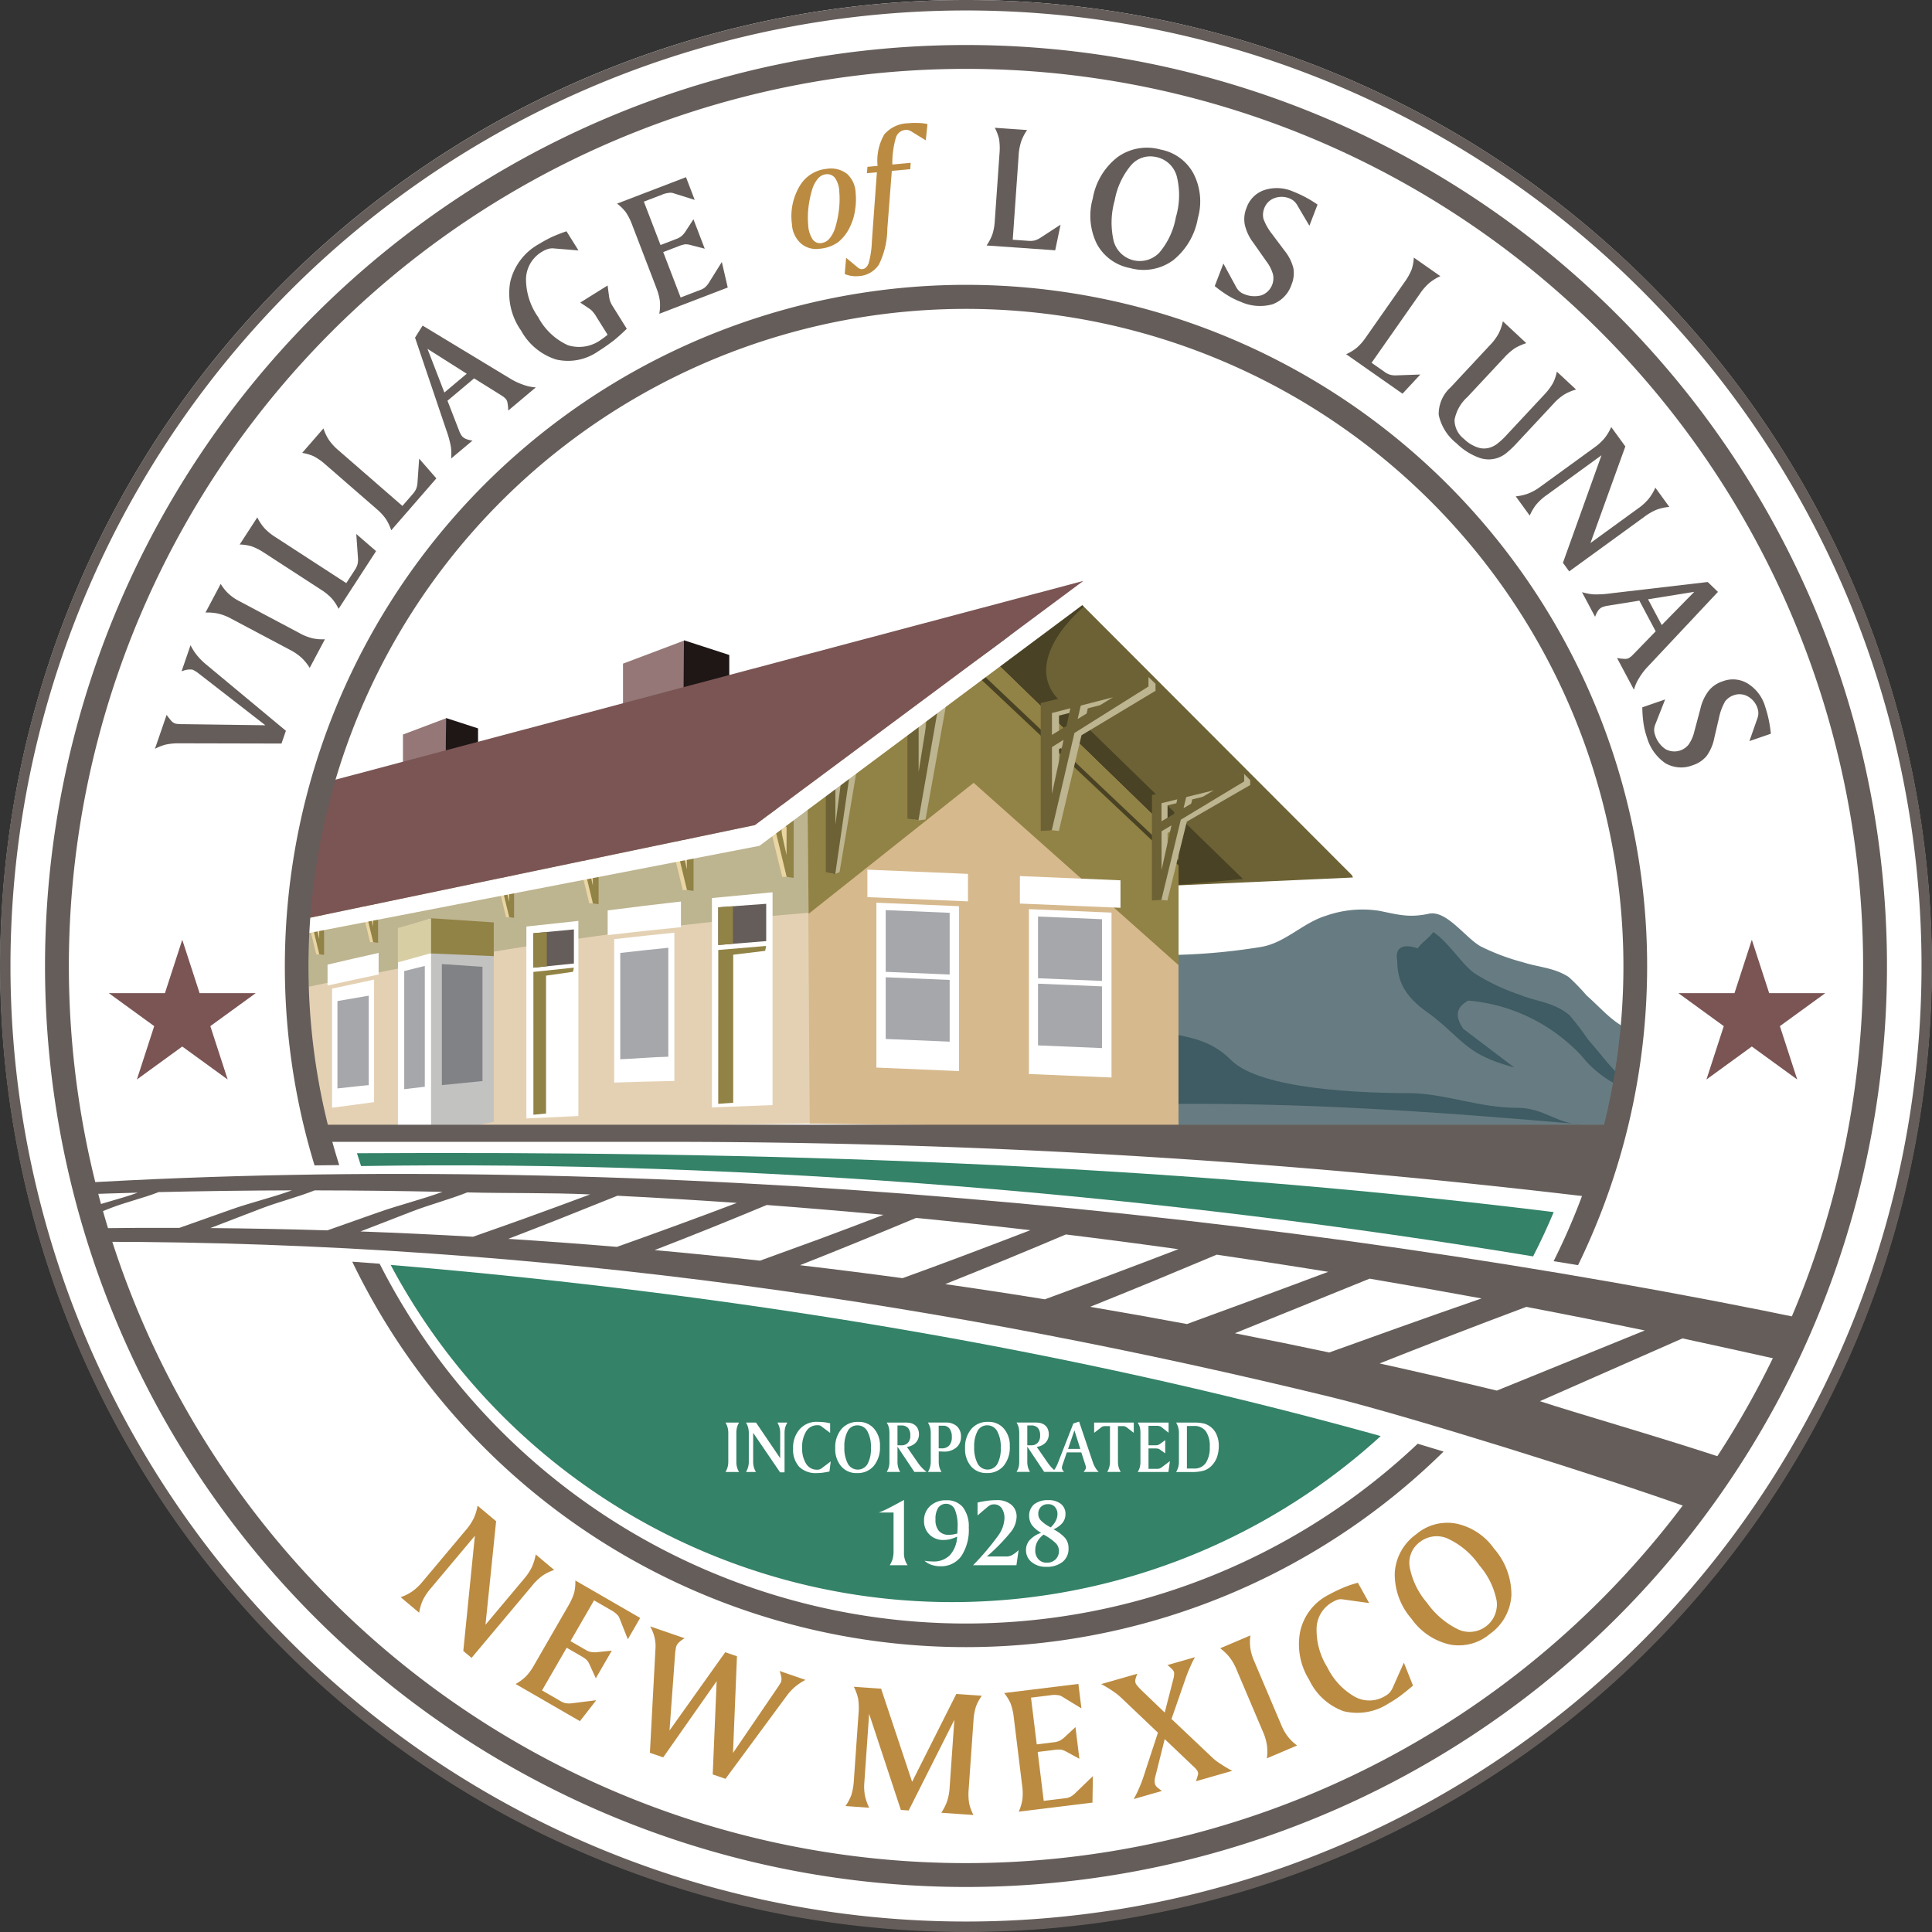 <svg id="Footer_Los_Lunas_New_Mexico_Homepage" data-name="Footer Los Lunas New Mexico Homepage" xmlns="http://www.w3.org/2000/svg" xmlns:xlink="http://www.w3.org/1999/xlink" width="216" height="216" viewBox="0 0 216 216">
  <rect x="0" y="0" width="216" height="216" fill="#333333" stroke="none"/>
  <defs>
    <clipPath id="clip-path">
      <rect id="Rectangle_2069" data-name="Rectangle 2069" width="216" height="216" fill="none"/>
    </clipPath>
    <clipPath id="clip-path-2">
      <path id="Path_12370" data-name="Path 12370" d="M68.014,123.464A72.146,72.146,0,0,0,69.207,157.2l137.723-.181A71.493,71.493,0,1,0,68.014,123.464" transform="translate(-66.565 -66.51)" fill="none"/>
    </clipPath>
    <linearGradient id="linear-gradient" x1="-0.256" y1="1.979" x2="-0.252" y2="1.979" gradientUnits="objectBoundingBox">
      <stop offset="0" stop-color="#a6bbc8"/>
      <stop offset="1" stop-color="#fff"/>
    </linearGradient>
  </defs>
  <g id="Group_10848" data-name="Group 10848">
    <g id="Group_10847" data-name="Group 10847" clip-path="url(#clip-path)">
      <path id="Path_12369" data-name="Path 12369" d="M215.987,107.966A107.966,107.966,0,1,1,108.021,0,107.966,107.966,0,0,1,215.987,107.966" transform="translate(-0.025 0)" fill="#fff"/>
    </g>
  </g>
  <g id="Group_10850" data-name="Group 10850" transform="translate(36.549 36.519)">
    <g id="Group_10849" data-name="Group 10849" clip-path="url(#clip-path-2)">
      <rect id="Rectangle_2070" data-name="Rectangle 2070" width="142.932" height="90.687" transform="translate(0 0)" fill="url(#linear-gradient)"/>
    </g>
  </g>
  <g id="Group_10852" data-name="Group 10852">
    <g id="Group_10851" data-name="Group 10851" clip-path="url(#clip-path)">
      <path id="Path_12371" data-name="Path 12371" d="M291.149,167.35a9.5,9.5,0,1,1-9.5,9.5,9.5,9.5,0,0,1,9.5-9.5" transform="translate(-127.002 -75.462)" fill="#fff" fill-rule="evenodd"/>
      <path id="Path_12372" data-name="Path 12372" d="M285.058,211.281c-16.814-1.715-33.661-.317-50.542-.559V190.259a68.861,68.861,0,0,0,12.252-.907c2.689-.464,4.64-2.69,7.225-3.48a12.294,12.294,0,0,1,5.969-.552c2.192.451,3.353.791,5.539.324,1.978-.422,4.052,2.664,5.77,3.64a24.376,24.376,0,0,0,4.712,1.777c1.862.594,3.509.6,5.156,1.662a23.905,23.905,0,0,1,1.994,2.06c1.668,1.483,2.642,2.7,4.312,3.611a73.569,73.569,0,0,1-2.388,12.886" transform="translate(-105.749 -83.489)" fill="#677c82" fill-rule="evenodd"/>
      <path id="Path_12373" data-name="Path 12373" d="M281.4,219.949c-2.663,0-4.1-1.843-7.169-1.843-4.3,0-8.193-1.639-12.085-1.639-5.326,0-16.591-.41-19.868-3.686-2.868-2.868-5.735-2.526-10.242-3.755l1.844,8.671c16.113-.239,31.407.853,47.52,2.253" transform="translate(-104.631 -94.254)" fill="#3f5b63" fill-rule="evenodd"/>
      <path id="Path_12374" data-name="Path 12374" d="M309.054,206.86a11.837,11.837,0,0,1-3.94-3.184,19.56,19.56,0,0,0-12.7-6.236q-2.048,1.048-.569,3.16l5.687,4.309c-5.46-1.447-5.687-3.12-9.449-5.976-2.9-1.99-3.6-3.715-3.633-5.971-.247-1.175.35-2.04,2.306-1.356.189-.443,1.52-1.395,1.709-1.838,1.612,1,3.212,3.6,4.6,4.6a23.134,23.134,0,0,0,5.067,2.412c2,.807,3.773.819,5.544,2.256a30.294,30.294,0,0,1,2.145,2.8c1.353,1.52,2.283,2.835,3.43,3.92-.063.371-.125.742-.193,1.111" transform="translate(-128.241 -85.571)" fill="#3f5b63" fill-rule="evenodd"/>
      <path id="Path_12375" data-name="Path 12375" d="M240.955,152.338l-20.624.925-.133-4.725-21.277-20.879,11.781-7.392L239.9,149.409Z" transform="translate(-89.698 -54.231)" fill="#6d6235" fill-rule="evenodd"/>
      <path id="Path_12376" data-name="Path 12376" d="M63.37,195.735l55.227-1-.337-41.406a441.392,441.392,0,0,0-56.183,14.61c-.076,1.371-.118-.786-.118,4.144s-1.215,15.966,1.412,23.652" transform="translate(-27.812 -69.139)" fill="#e4d1b3" fill-rule="evenodd"/>
      <path id="Path_12377" data-name="Path 12377" d="M228.666,152.817l-8.334.759-.133-4.725-21.277-20.879,10.911-7.011,1.075,1.369c-4,3.526-5.7,7.665-2.778,10.5Z" transform="translate(-89.698 -54.544)" fill="#494224" fill-rule="evenodd"/>
      <path id="Path_12378" data-name="Path 12378" d="M62.208,174.5c13.543-4.809,28.334-7.969,56.247-12.376v13.03a436.565,436.565,0,0,0-55.9,8.272q-.36-3.648-.365-7.377c0-.518.009-1.034.02-1.549" transform="translate(-28.042 -73.105)" fill="#bdb490" fill-rule="evenodd"/>
      <path id="Path_12379" data-name="Path 12379" d="M164.664,185.577l41.231.561V153.848l-21.512-20.881-19.975,14.781Z" transform="translate(-74.135 -59.958)" fill="#d6b98d" fill-rule="evenodd"/>
      <path id="Path_12380" data-name="Path 12380" d="M220.279,118.4l30.208,30.421v2.627L220.1,121.008l-.268-1.262Z" transform="translate(-99.129 -53.389)" fill="#fff" fill-rule="evenodd"/>
      <path id="Path_12381" data-name="Path 12381" d="M125.064,190.636q3.359-.385,6.725-.724v16.579q-3.364.06-6.725.18V190.636Z" transform="translate(-56.394 -85.636)" fill="#fff" fill-rule="evenodd"/>
      <path id="Path_12382" data-name="Path 12382" d="M67.618,200.471q2.346-.518,4.694-1.01v13.7q-2.346.306-4.694.625v-13.32Z" transform="translate(-30.49 -89.941)" fill="#fff" fill-rule="evenodd"/>
      <path id="Path_12383" data-name="Path 12383" d="M153.637,164.126l-.821-.547.821,3.642Zm-1.3-2.667.268,1.187,1.032.678v-1.446Zm-3.018-.971,2.5,1.642-.22-.908Zm2.726,2.578-5.238-3.5,0-.628.557-.222,7.066,2.564.041,8.32-.82.011Z" transform="translate(-66.198 -71.57)" fill="#ead5a3" fill-rule="evenodd"/>
      <path id="Path_12384" data-name="Path 12384" d="M133.722,167.649l-.773-.515.773,3.426Zm-1.222-2.509.251,1.116.971.638v-1.36Zm-2.839-.914,2.352,1.545-.206-.854Zm2.565,2.426-4.928-3.29,0-.59.524-.209,6.647,2.412.038,7.827-.771.01Z" transform="translate(-57.401 -73.303)" fill="#ead5a3" fill-rule="evenodd"/>
      <path id="Path_12385" data-name="Path 12385" d="M115.406,172.208l-.668-.445.668,2.963Zm-1.058-2.17.218.965.84.552v-1.177Zm-2.455-.791,2.034,1.336-.178-.739Zm2.218,2.1-4.262-2.845v-.511l.453-.181,5.749,2.085.033,6.77-.668.008Z" transform="translate(-49.533 -75.669)" fill="#ead5a3" fill-rule="evenodd"/>
      <path id="Path_12386" data-name="Path 12386" d="M99.132,176.733l-.571-.381.571,2.531Zm-.9-1.854.186.825.717.471v-1Zm-2.1-.675,1.737,1.141-.152-.631ZM98.026,176l-3.64-2.43v-.436l.387-.154,4.909,1.781.029,5.781-.57.008Z" transform="translate(-42.56 -77.999)" fill="#ead5a3" fill-rule="evenodd"/>
      <path id="Path_12387" data-name="Path 12387" d="M71.425,181.762l-.574-.383.574,2.544Zm-.908-1.863.187.829.72.473v-1.01Zm-2.107-.679,1.746,1.147L70,179.733Zm1.9,1.8-3.658-2.442,0-.438.389-.155,4.935,1.791.029,5.81-.573.008Z" transform="translate(-30.056 -80.258)" fill="#ead5a3" fill-rule="evenodd"/>
      <path id="Path_12388" data-name="Path 12388" d="M63.4,185.4l-.56-.373.56,2.482Zm-.886-1.818.182.809.7.462v-.985Zm-.2,1.1-.108-.072q.01-.881.039-1.757l1.693.614.027,5.67-.559.008Z" transform="translate(-28.05 -82.448)" fill="#ead5a3" fill-rule="evenodd"/>
      <path id="Path_12389" data-name="Path 12389" d="M154.546,164.067l-.821-.556.821,3.7Zm-1.3-2.709.268,1.205,1.032.688v-1.469Zm-3.018-.985,2.5,1.666-.22-.922Zm2.726,2.618-5.238-3.549,0-.637,7.623,2.374v8.573l-.78-.108Z" transform="translate(-66.608 -71.608)" fill="#918245" fill-rule="evenodd"/>
      <path id="Path_12390" data-name="Path 12390" d="M134.577,167.594l-.773-.523.773,3.481Zm-1.223-2.549.251,1.134.971.647v-1.382Zm-2.839-.927,2.352,1.568-.206-.868Zm2.565,2.463-4.928-3.339,0-.6,7.172,2.233v8.064l-.734-.1Z" transform="translate(-57.786 -73.339)" fill="#918245" fill-rule="evenodd"/>
      <path id="Path_12391" data-name="Path 12391" d="M116.145,172.16l-.668-.451.668,3.01Zm-1.058-2.2.218.981.84.56v-1.2Zm-2.455-.8,2.034,1.356-.178-.75Zm2.218,2.13-4.262-2.888v-.518l6.2,1.931v6.975l-.635-.088Z" transform="translate(-49.866 -75.7)" fill="#918245" fill-rule="evenodd"/>
      <path id="Path_12392" data-name="Path 12392" d="M99.763,176.692l-.57-.386.57,2.57Zm-.9-1.882.186.837.717.478V175.1Zm-2.1-.685,1.737,1.159-.153-.641Zm1.894,1.819-3.639-2.466v-.443l5.3,1.649v5.956l-.542-.075Z" transform="translate(-42.845 -78.025)" fill="#918245" fill-rule="evenodd"/>
      <path id="Path_12393" data-name="Path 12393" d="M72.06,181.722l-.574-.388.574,2.584Zm-.908-1.892.187.842.721.48v-1.026Zm-2.107-.688,1.746,1.164-.153-.644Zm1.9,1.828-3.658-2.479,0-.445,5.324,1.658v5.986l-.545-.075Z" transform="translate(-30.342 -80.285)" fill="#918245" fill-rule="evenodd"/>
      <path id="Path_12394" data-name="Path 12394" d="M63.742,185.236l-.56-.379.56,2.522Zm-.886-1.847.182.821.7.469v-1Zm-.2,1.113-.444-.3c0-.178,0-.358.007-.536l.283.189-.149-.629-.122-.04c.006-.184.014-.367.021-.551l2.029.631v5.843l-.532-.074Z" transform="translate(-28.053 -82.354)" fill="#918245" fill-rule="evenodd"/>
      <path id="Path_12395" data-name="Path 12395" d="M123.731,187.317q4.093-.477,8.193-.886v-2.867q-4.1.465-8.193.995Z" transform="translate(-55.793 -82.774)" fill="#fff" fill-rule="evenodd"/>
      <path id="Path_12396" data-name="Path 12396" d="M66.694,197.673q2.852-.633,5.712-1.23v-2.415q-2.858.636-5.712,1.309Z" transform="translate(-30.074 -87.491)" fill="#fff" fill-rule="evenodd"/>
      <path id="Path_12397" data-name="Path 12397" d="M133.683,130.434v6.828l-6.828,2.1v-6.351Z" transform="translate(-57.202 -58.815)" fill="#947776" fill-rule="evenodd"/>
      <path id="Path_12398" data-name="Path 12398" d="M86.877,146.244v4.826l-4.826,1.486v-4.489Z" transform="translate(-36.999 -65.945)" fill="#947776" fill-rule="evenodd"/>
      <path id="Path_12399" data-name="Path 12399" d="M139.166,137.23l3.277-2.423,1.844-.434v-2.358l-5.067-1.645Z" transform="translate(-62.753 -58.787)" fill="#1f1616" fill-rule="evenodd"/>
      <path id="Path_12400" data-name="Path 12400" d="M90.753,151.049l2.317-1.713,1.3-.423v-1.551L90.791,146.2Z" transform="translate(-40.923 -65.925)" fill="#1f1616" fill-rule="evenodd"/>
      <path id="Path_12401" data-name="Path 12401" d="M164.538,162.122l18.451-14.642L205.9,167.864V153.848l-21.512-20.881-19.975,15.651Z" transform="translate(-74.135 -59.958)" fill="#918245" fill-rule="evenodd"/>
      <path id="Path_12402" data-name="Path 12402" d="M187.4,138.9l1.3-1.081-1.3,7.936Zm2.515-2.095,6.468-5.4q-5.236,3.61-10.256,7.531L186.09,150.9l.59.07.707-.1Z" transform="translate(-83.912 -59.254)" fill="#bdb490" fill-rule="evenodd"/>
      <path id="Path_12403" data-name="Path 12403" d="M169.3,157.282l-.029,9.849.444.037.478-.211,2.174-12.924q-.518.541-1.034,1.086L170.4,161.9v-5.795q-.549.585-1.1,1.173" transform="translate(-76.329 -69.457)" fill="#bdb490" fill-rule="evenodd"/>
      <path id="Path_12404" data-name="Path 12404" d="M221.218,157.837l-22.393-21.213-.62.134,23,21.669Z" transform="translate(-89.375 -61.607)" fill="#494224" fill-rule="evenodd"/>
      <path id="Path_12405" data-name="Path 12405" d="M214.552,145.936l1.3-.8-1.3,5.96Zm2.053-4.271-.423,1.942-1.63.989v-2.411Zm4.769-1.207-3.95,2.4.347-1.484Zm-4.308,3.927,8.277-4.97,0-.784-.764-.732L213.3,141.087l-.064,13.868,1.3.131Z" transform="translate(-96.153 -62.182)" fill="#bdb490" fill-rule="evenodd"/>
      <path id="Path_12406" data-name="Path 12406" d="M236.814,164.176l1.111-.658-1.111,4.914Zm1.758-3.519-.362,1.6-1.4.814v-1.989Zm4.082-.989-3.381,1.971.3-1.223Zm-3.688,3.233,7.086-4.091,0-.544-.7-.715-9.617,2.625-.054,11.437,1.11.109Z" transform="translate(-106.277 -71.043)" fill="#bdb490" fill-rule="evenodd"/>
      <path id="Path_12407" data-name="Path 12407" d="M184.77,143.853V155.09l1.232.183,2.5-14.289q-.6.451-1.194.9l-1.288,8v-6.964c1.591-1.348-.922.672-1.251.929" transform="translate(-83.317 -63.573)" fill="#6d6235" fill-rule="evenodd"/>
      <path id="Path_12408" data-name="Path 12408" d="M168.143,158.4v9.116l1.055.253,1.808-12.481q-.508.546-1.015,1.095l-.776,5.825v-4.981q-.537.586-1.071,1.174" transform="translate(-75.819 -70.022)" fill="#6d6235" fill-rule="evenodd"/>
      <path id="Path_12409" data-name="Path 12409" d="M213.169,145.677l1.3-.815-1.3,6.057Zm2.054-4.34-.423,1.973-1.631,1.006v-2.45Zm4.768-1.23-3.95,2.437.347-1.508Zm-4.308,3.993,8.277-5.2,0-1.062-12.046,2.916v14.3l1.233-.074Z" transform="translate(-95.559 -62.153)" fill="#6d6235" fill-rule="evenodd"/>
      <path id="Path_12410" data-name="Path 12410" d="M235.63,163.97l1.111-.67-1.111,4.993Zm1.758-3.577-.362,1.627-1.4.827v-2.02Zm4.083-1.008-3.382,2,.3-1.243Zm-3.688,3.287,7.086-4.28,0-.876-10.312,2.389V171.7l1.055-.059Z" transform="translate(-105.768 -71.028)" fill="#6d6235" fill-rule="evenodd"/>
      <path id="Path_12411" data-name="Path 12411" d="M149.163,118.281l-.076,2.676L112.948,147.9l-50.733,9.82c-.017-.655-.026-1.072-.026-1.441s0-.157,0-.236l50.245-10.461Z" transform="translate(-28.042 -53.336)" fill="#fff" fill-rule="evenodd"/>
      <path id="Path_12412" data-name="Path 12412" d="M209.5,185.113l9.236.389v18.435l-9.236-.389Z" transform="translate(-94.467 -83.471)" fill="#fff" fill-rule="evenodd"/>
      <path id="Path_12413" data-name="Path 12413" d="M178.444,183.805l9.236.389v18.435l-9.236-.389Z" transform="translate(-80.464 -82.882)" fill="#fff" fill-rule="evenodd"/>
      <path id="Path_12414" data-name="Path 12414" d="M207.666,181.456l11.247.473v-3.073l-11.247-.473Z" transform="translate(-93.641 -80.437)" fill="#fff" fill-rule="evenodd"/>
      <path id="Path_12415" data-name="Path 12415" d="M176.612,180.149l11.247.473v-3.073l-11.247-.473Z" transform="translate(-79.638 -79.848)" fill="#fff" fill-rule="evenodd"/>
      <path id="Path_12416" data-name="Path 12416" d="M144.959,182.328l6.778-.641v23.79l-6.778.257Z" transform="translate(-65.365 -81.927)" fill="#fff" fill-rule="evenodd"/>
      <path id="Path_12417" data-name="Path 12417" d="M107.18,188.142l5.813-.629v21.815l-5.813.267Z" transform="translate(-48.33 -84.554)" fill="#fff" fill-rule="evenodd"/>
      <path id="Path_12418" data-name="Path 12418" d="M146.251,184.422l5.36-.391V188.2l-5.36.436Z" transform="translate(-65.948 -82.984)" fill="#655d5a" fill-rule="evenodd"/>
      <path id="Path_12419" data-name="Path 12419" d="M108.61,189.673l4.528-.428v3.81l-4.528.466Z" transform="translate(-48.975 -85.335)" fill="#655d5a" fill-rule="evenodd"/>
      <path id="Path_12420" data-name="Path 12420" d="M146.251,193.063l5.347-.45-.1.546-3.577.433v16.549l-1.673.123Z" transform="translate(-65.948 -86.854)" fill="#918245" fill-rule="evenodd"/>
      <path id="Path_12421" data-name="Path 12421" d="M108.61,197.5l4.517-.477-.083.463-3.02.431v15.416l-1.413.134Z" transform="translate(-48.975 -88.84)" fill="#918245" fill-rule="evenodd"/>
      <path id="Path_12422" data-name="Path 12422" d="M146.251,184.646l1.638-.119v4.2l-1.638.133Z" transform="translate(-65.948 -83.207)" fill="#918245" fill-rule="evenodd"/>
      <path id="Path_12423" data-name="Path 12423" d="M108.61,189.908l1.5-.142V193.6l-1.5.155Z" transform="translate(-48.975 -85.57)" fill="#918245" fill-rule="evenodd"/>
      <path id="Path_12424" data-name="Path 12424" d="M87.67,211.173V187.011l7.066.646v22.094Z" transform="translate(-39.532 -84.328)" fill="#c2c2c1" fill-rule="evenodd"/>
      <path id="Path_12425" data-name="Path 12425" d="M81.03,211.444V188.254l3.7-1.238v24.175Z" transform="translate(-36.538 -84.33)" fill="#fff" fill-rule="evenodd"/>
      <path id="Path_12426" data-name="Path 12426" d="M87.67,190.9v-3.939l7.066.471V191.2Z" transform="translate(-39.532 -84.304)" fill="#918245" fill-rule="evenodd"/>
      <path id="Path_12427" data-name="Path 12427" d="M81.03,191.924v-3.844l3.7-1.065v3.909l-.1,0Z" transform="translate(-36.538 -84.33)" fill="#d8cea4" fill-rule="evenodd"/>
      <path id="Path_12428" data-name="Path 12428" d="M89.97,209.833V196.3l4.541.307V209.38Z" transform="translate(-40.569 -88.517)" fill="#808285" fill-rule="evenodd"/>
      <path id="Path_12429" data-name="Path 12429" d="M180.343,185.316l7.151.3v6.9l-7.151-.3Z" transform="translate(-81.321 -83.563)" fill="#a5a7aa" fill-rule="evenodd"/>
      <path id="Path_12430" data-name="Path 12430" d="M211.358,186.621l7.151.3v6.9l-7.151-.3Z" transform="translate(-95.306 -84.152)" fill="#a5a7aa" fill-rule="evenodd"/>
      <path id="Path_12431" data-name="Path 12431" d="M180.343,198.987l7.151.3v6.9l-7.151-.3Z" transform="translate(-81.321 -89.728)" fill="#a5a7aa" fill-rule="evenodd"/>
      <path id="Path_12432" data-name="Path 12432" d="M211.358,200.293l7.151.3v6.9l-7.151-.3Z" transform="translate(-95.306 -90.316)" fill="#a5a7aa" fill-rule="evenodd"/>
      <path id="Path_12433" data-name="Path 12433" d="M126.295,193.558q2.683-.307,5.373-.579v12.185c-1.792.032-3.584.218-5.373.279Z" transform="translate(-56.949 -87.019)" fill="#a5a7aa" fill-rule="evenodd"/>
      <path id="Path_12434" data-name="Path 12434" d="M68.707,203.338c1.166-.207,2.331-.4,3.5-.6v10c-1.166.1-2.332.258-3.5.368Z" transform="translate(-30.982 -91.419)" fill="#a5a7aa" fill-rule="evenodd"/>
      <path id="Path_12435" data-name="Path 12435" d="M82.308,210.459V197.253l2.3-.573v13.506Z" transform="translate(-37.115 -88.688)" fill="#a5a7aa" fill-rule="evenodd"/>
      <path id="Path_12436" data-name="Path 12436" d="M204.178,246.326c-41.121-6.793-87.266-10.8-131.038-10.1q-.236-.714-.458-1.433c45.042-.246,89.238,1.076,133.8,6.579q-1.06,2.529-2.305,4.957m5.705-4.53-2.462,5.073-.605-.1q1.24-2.482,2.3-5.069l.771.1" transform="translate(-32.774 -105.86)" fill="#348268" fill-rule="evenodd"/>
      <path id="Path_12437" data-name="Path 12437" d="M79.547,257.559c38.523,3.231,75.828,9.421,110.689,19.135A71.118,71.118,0,0,1,79.547,257.559" transform="translate(-35.87 -116.139)" fill="#348268" fill-rule="evenodd"/>
      <path id="Path_12438" data-name="Path 12438" d="M149.165,118.281l-85.039,22.6-1.914,7.982-.018,7.179,50.245-10.461Z" transform="translate(-28.045 -53.335)" fill="#7a5554" fill-rule="evenodd"/>
      <path id="Path_12439" data-name="Path 12439" d="M30.369,191.354l1.939,5.967h6.273l-5.075,3.688,1.939,5.966-5.076-3.688-5.075,3.688,1.938-5.966-5.075-3.688H28.43Z" transform="translate(-9.991 -86.286)" fill="#7a5554" fill-rule="evenodd"/>
      <path id="Path_12440" data-name="Path 12440" d="M349.958,191.354l1.939,5.967h6.273l-5.075,3.688,1.938,5.966-5.075-3.688-5.075,3.688,1.938-5.966-5.075-3.688h6.273Z" transform="translate(-154.101 -86.286)" fill="#7a5554" fill-rule="evenodd"/>
      <path id="Path_12441" data-name="Path 12441" d="M165.135,30.155a2.939,2.939,0,0,1,2.246.57,2.987,2.987,0,0,1,.959,2.121,7.338,7.338,0,0,1-.059,1.89,5.873,5.873,0,0,1-.477,1.693,4.886,4.886,0,0,1-1.415,1.926,4.147,4.147,0,0,1-2.141.743,2.564,2.564,0,0,1-2.071-.64,3.089,3.089,0,0,1-.957-2.1,6.6,6.6,0,0,1,.869-4.284,3.909,3.909,0,0,1,3.046-1.915m1.377,2.517a2.871,2.871,0,0,0-.464-1.479,1.1,1.1,0,0,0-1.019-.43,1.358,1.358,0,0,0-.9.483,3.367,3.367,0,0,0-.647,1.22,11.433,11.433,0,0,0-.413,1.977,9.484,9.484,0,0,0-.033,1.978,3.218,3.218,0,0,0,.474,1.587,1.007,1.007,0,0,0,.984.451,1.42,1.42,0,0,0,.914-.5,3.376,3.376,0,0,0,.647-1.22,11.2,11.2,0,0,0,.424-2.051,9.694,9.694,0,0,0,.03-2.014m9.864-7.516-.193,1.812-1.48-.913a1.775,1.775,0,0,0-.419-.215.942.942,0,0,0-.384-.036,1.221,1.221,0,0,0-1.06.878,10.114,10.114,0,0,0-.392,2.99l2.048-.191-.043.711-2.066.193-.5,6.462a9.23,9.23,0,0,1-.948,4.02,2.886,2.886,0,0,1-2.29,1.283,3.329,3.329,0,0,1-.745-.021,3.252,3.252,0,0,1-.781-.217l.157-1.809,1.218,1.01a1.432,1.432,0,0,0,.329.223.571.571,0,0,0,.256.031c.323-.03.556-.251.717-.665a10.487,10.487,0,0,0,.363-2.516l.556-7.644-1.114.1.06-.712,1.132-.105a5.829,5.829,0,0,1,.758-3.532A3.656,3.656,0,0,1,174.3,25.06a6.657,6.657,0,0,1,1.048-.025,4.833,4.833,0,0,1,1.026.122" transform="translate(-72.679 -11.284)" fill="#bb8b41"/>
      <path id="Path_12442" data-name="Path 12442" d="M90.174,306.569l2.079,1.745-1.19,11.578,4.3-5.128a5.928,5.928,0,0,0,.9-1.353,5.664,5.664,0,0,0,.415-1.384l2.063,1.732a5.784,5.784,0,0,0-1.265.617,6.168,6.168,0,0,0-1.2,1.149l-6.77,8.067-.922-.774,1.294-12.876-4.92,5.863a6.168,6.168,0,0,0-.922,1.384,5.814,5.814,0,0,0-.389,1.352l-2.063-1.732a5.669,5.669,0,0,0,1.29-.649,5.931,5.931,0,0,0,1.177-1.117l4.815-5.738a5.952,5.952,0,0,0,.9-1.353,5.671,5.671,0,0,0,.415-1.384" transform="translate(-36.786 -138.239)" fill="#bb8b41"/>
      <path id="Path_12443" data-name="Path 12443" d="M285.847,320.776a7.551,7.551,0,0,1-1.858-5.127,5.7,5.7,0,0,1,2.388-4.3,5.352,5.352,0,0,1,4.479-1.2,6.889,6.889,0,0,1,4.223,2.785,7.805,7.805,0,0,1,1.949,5.211,5.673,5.673,0,0,1-2.392,4.33,5.382,5.382,0,0,1-4.507,1.192,7.2,7.2,0,0,1-4.283-2.894m.883-8.513a2.872,2.872,0,0,0-1.067,2.777A8.5,8.5,0,0,0,287.592,319a9.174,9.174,0,0,0,3.542,3.007,3.063,3.063,0,0,0,4.247-3.216,8.476,8.476,0,0,0-1.94-3.974,8.763,8.763,0,0,0-3.571-3.011,3.047,3.047,0,0,0-3.138.458" transform="translate(-128.052 -139.809)" fill="#bb8b41"/>
      <path id="Path_12444" data-name="Path 12444" d="M111.666,321.814,118.91,326l-1.378,2.385-.921-2.323a1.082,1.082,0,0,0-.319-.467,2.708,2.708,0,0,0-.648-.469l-1.89-1.092-2.633,4.559,1.731,1a1.919,1.919,0,0,0,.581.218,2.413,2.413,0,0,0,.675.013l1.629-.167-1.786,3.092-.726-1.6a1.845,1.845,0,0,0-.3-.457,3.633,3.633,0,0,0-.658-.451l-1.573-.908-2.755,4.771,2.156,1.245a1.557,1.557,0,0,0,.528.187,2.314,2.314,0,0,0,.686,0L114,335.2l-1.823,2.341-7.191-4.154a5.507,5.507,0,0,0,1.148-.845A6.01,6.01,0,0,0,107,331.37l.1-.177L110.9,324.6a6.561,6.561,0,0,0,.634-1.425,5.159,5.159,0,0,0,.128-1.363" transform="translate(-47.339 -145.113)" fill="#bb8b41"/>
      <path id="Path_12445" data-name="Path 12445" d="M271.069,322.281l1.257,2.267-2.959-.413a1.451,1.451,0,0,0-.483.012,2.6,2.6,0,0,0-.6.263,3.455,3.455,0,0,0-1.832,2.882,7.865,7.865,0,0,0,1.2,4.443,7.6,7.6,0,0,0,3.053,3.277,3.362,3.362,0,0,0,3.341-.033,2.245,2.245,0,0,0,.55-.4,2.359,2.359,0,0,0,.343-.517l1.267-2.849,1.022,2.56c-.52.451-1.006.837-1.466,1.185a14.709,14.709,0,0,1-1.307.842,6.4,6.4,0,0,1-5,.834,6.812,6.812,0,0,1-3.84-3.517,7.457,7.457,0,0,1-.982-5.475,6.07,6.07,0,0,1,3.216-4.046,16.515,16.515,0,0,1,1.6-.772,11.484,11.484,0,0,1,1.612-.544" transform="translate(-119.253 -145.324)" fill="#bb8b41"/>
      <path id="Path_12446" data-name="Path 12446" d="M132.356,331.155l3.859,1.329a3.4,3.4,0,0,0-.63.452,1.253,1.253,0,0,0-.321.494,1.633,1.633,0,0,0-.047.264,4.335,4.335,0,0,0-.07.516l-.626,8.59,6.23-8.754,1.312.452-.443,10.811,5.1-7.481c.1-.16.158-.27.2-.321a.479.479,0,0,0,.066-.128,1.1,1.1,0,0,0,.043-.5,3.828,3.828,0,0,0-.2-.738l2.894,1a6.086,6.086,0,0,0-1.176.782,5.761,5.761,0,0,0-.926,1l-6.841,9.277-1.428-.492.439-10.424-5.976,8.518-1.486-.512.618-11.572a4.2,4.2,0,0,0-.1-1.33,4.769,4.769,0,0,0-.485-1.224" transform="translate(-59.669 -149.325)" fill="#bb8b41"/>
      <path id="Path_12447" data-name="Path 12447" d="M248.448,334.436,251.829,333a5.158,5.158,0,0,0-.013,1.38,5.553,5.553,0,0,0,.437,1.5l.048.113L255.276,343a5.587,5.587,0,0,0,.775,1.356,5.179,5.179,0,0,0,1,.949l-3.381,1.436a5.689,5.689,0,0,0,.008-1.445,5.945,5.945,0,0,0-.461-1.556l-2.927-6.894a5.942,5.942,0,0,0-.8-1.412,5.67,5.67,0,0,0-1.044-1" transform="translate(-112.031 -150.157)" fill="#bb8b41"/>
      <path id="Path_12448" data-name="Path 12448" d="M224.2,340.447l4.06-1.163a4.275,4.275,0,0,0-.212.591.907.907,0,0,0,0,.426,1.118,1.118,0,0,0,.2.325q.147.18.463.5l2.605,2.5.953-3.712a1.864,1.864,0,0,0,.092-.493.937.937,0,0,0-.012-.337.949.949,0,0,0-.188-.285,4.477,4.477,0,0,0-.541-.482l3.08-.883a8.949,8.949,0,0,0-.523,1.063,14.816,14.816,0,0,0-.579,1.461l-1.524,4.384,4.631,4.382a5.967,5.967,0,0,0,.864.644,12.484,12.484,0,0,0,1.3.772l-4.06,1.164c.118-.331.173-.58.223-.7a.69.69,0,0,0,0-.3.856.856,0,0,0-.174-.311,3.117,3.117,0,0,0-.39-.4l-3.153-3-1.059,4.23a1.467,1.467,0,0,0-.064.443,1.138,1.138,0,0,0,.037.35.905.905,0,0,0,.23.358c.137.109.306.252.544.417l-3.158.905a10.7,10.7,0,0,0,.593-1.189,13.62,13.62,0,0,0,.59-1.57l1.529-4.662-4.028-3.834a7.048,7.048,0,0,0-.993-.8,13.346,13.346,0,0,0-1.335-.806" transform="translate(-101.099 -152.159)" fill="#bb8b41"/>
      <path id="Path_12449" data-name="Path 12449" d="M173.08,343.454l3.054.214,3.466,10.411,4.942-9.822,2.85.2a5.3,5.3,0,0,0-.658,1.222,6.551,6.551,0,0,0-.271,1.536l-.009.122-.531,7.594a6.552,6.552,0,0,0,.054,1.559,5.306,5.306,0,0,0,.482,1.3l-3.6-.252a5.651,5.651,0,0,0,.64-1.244,6.166,6.166,0,0,0,.3-1.636l.525-7.512-5.108,10.138-.875-.061-3.545-10.743-.534,7.635a5.552,5.552,0,0,0,.075,1.56,6.11,6.11,0,0,0,.461,1.3l-2.647-.185a5.819,5.819,0,0,0,.66-1.243,7.272,7.272,0,0,0,.278-1.637l.523-7.472a7.139,7.139,0,0,0-.047-1.66,5.8,5.8,0,0,0-.48-1.323" transform="translate(-77.625 -154.871)" fill="#bb8b41"/>
      <path id="Path_12450" data-name="Path 12450" d="M204.465,343.894l8.3-1.02.336,2.734-2.133-1.3a1.08,1.08,0,0,0-.536-.181,2.7,2.7,0,0,0-.8.016l-2.167.266.642,5.224,1.984-.244a1.916,1.916,0,0,0,.6-.176,2.389,2.389,0,0,0,.547-.4l1.2-1.113.435,3.544-1.542-.838a1.833,1.833,0,0,0-.516-.183,3.612,3.612,0,0,0-.8.036l-1.8.221.672,5.468,2.47-.3a1.562,1.562,0,0,0,.534-.169,2.31,2.31,0,0,0,.545-.416l1.948-1.884-.047,2.966-8.242,1.013a5.531,5.531,0,0,0,.408-1.366,6,6,0,0,0-.015-1.457l-.025-.2-.928-7.554a6.565,6.565,0,0,0-.351-1.519,5.159,5.159,0,0,0-.719-1.166" transform="translate(-92.198 -154.61)" fill="#bb8b41"/>
      <path id="Path_12451" data-name="Path 12451" d="M147.724,289.578h1.517a2.143,2.143,0,0,0-.227.522,2.3,2.3,0,0,0-.076.641v3.195a2.3,2.3,0,0,0,.076.64,2.147,2.147,0,0,0,.227.523h-1.517a2.325,2.325,0,0,0,.236-.548,2.453,2.453,0,0,0,.076-.665v-3.094a2.46,2.46,0,0,0-.076-.666,2.321,2.321,0,0,0-.236-.547m2.293,0h1.121l2.7,3.978v-2.765a2.46,2.46,0,0,0-.076-.666,2.34,2.34,0,0,0-.236-.547h1.112a2.373,2.373,0,0,0-.236.531,2.546,2.546,0,0,0-.076.682v4.349h-.5l-3.009-4.417v3.161a2.546,2.546,0,0,0,.076.682,2.385,2.385,0,0,0,.236.531h-1.112a2.37,2.37,0,0,0,.236-.548,2.452,2.452,0,0,0,.076-.665v-3.094a2.459,2.459,0,0,0-.076-.666,2.366,2.366,0,0,0-.236-.547m9.406.084v1.071l-.986-.742a.6.6,0,0,0-.177-.093,1.071,1.071,0,0,0-.27-.025,1.427,1.427,0,0,0-1.239.674,3.248,3.248,0,0,0-.455,1.846,3.135,3.135,0,0,0,.447,1.795,1.388,1.388,0,0,0,1.213.658.935.935,0,0,0,.278-.034.978.978,0,0,0,.227-.118l1.028-.775-.143,1.129c-.278.059-.531.1-.767.135a6.089,6.089,0,0,1-.641.042,2.645,2.645,0,0,1-1.972-.7,2.814,2.814,0,0,1-.683-2.039,3.081,3.081,0,0,1,.742-2.175,2.508,2.508,0,0,1,1.972-.818,6.868,6.868,0,0,1,.733.042,4.772,4.772,0,0,1,.691.126m.573,2.773a3.119,3.119,0,0,1,.7-2.141,2.356,2.356,0,0,1,1.871-.792,2.21,2.21,0,0,1,1.761.75,2.843,2.843,0,0,1,.666,1.981,3.221,3.221,0,0,1-.691,2.191,2.343,2.343,0,0,1-1.879.8,2.222,2.222,0,0,1-1.77-.758,2.972,2.972,0,0,1-.658-2.032m2.453-2.545a1.186,1.186,0,0,0-1.054.632,3.51,3.51,0,0,0-.379,1.778,3.786,3.786,0,0,0,.388,1.879,1.265,1.265,0,0,0,2.2.033,3.5,3.5,0,0,0,.379-1.787,3.614,3.614,0,0,0-.4-1.888,1.257,1.257,0,0,0-1.138-.649m3.3-.312h1.989a3.243,3.243,0,0,1,.666.051,1.464,1.464,0,0,1,.413.169,1.113,1.113,0,0,1,.4.438,1.439,1.439,0,0,1,.143.624,1.353,1.353,0,0,1-.354.961,1.662,1.662,0,0,1-.994.48l1.239,1.787a4.192,4.192,0,0,0,.455.556,4.251,4.251,0,0,0,.506.455h-1.366l-1.888-2.823v1.66a2.3,2.3,0,0,0,.076.64,2.147,2.147,0,0,0,.227.523h-1.508a2.249,2.249,0,0,0,.236-.531,2.483,2.483,0,0,0,.068-.6v-3.178a2.935,2.935,0,0,0-.068-.682,2.394,2.394,0,0,0-.236-.531m1.205.328v2.217h.413a.949.949,0,0,0,.758-.286,1.134,1.134,0,0,0,.261-.818,1.205,1.205,0,0,0-.253-.835.982.982,0,0,0-.767-.278Zm3.405-.328h1.938a1.845,1.845,0,0,1,1.3.413,1.523,1.523,0,0,1,.455,1.18,1.5,1.5,0,0,1-.523,1.2,2.041,2.041,0,0,1-1.4.455c-.093,0-.244-.009-.463-.017h-.1v1.079a2.546,2.546,0,0,0,.076.682,2.383,2.383,0,0,0,.236.531h-1.517a2.344,2.344,0,0,0,.236-.548,2.428,2.428,0,0,0,.076-.665v-3.094a2.435,2.435,0,0,0-.076-.666,2.34,2.34,0,0,0-.236-.547m1.2.354v2.512a.957.957,0,0,0,.152.016h.169a1.111,1.111,0,0,0,.859-.32,1.407,1.407,0,0,0,.287-.961,1.471,1.471,0,0,0-.253-.919.827.827,0,0,0-.7-.329Zm2.95,2.5a3.119,3.119,0,0,1,.7-2.141,2.355,2.355,0,0,1,1.871-.792,2.21,2.21,0,0,1,1.761.75,2.843,2.843,0,0,1,.666,1.981,3.221,3.221,0,0,1-.691,2.191,2.344,2.344,0,0,1-1.88.8,2.222,2.222,0,0,1-1.77-.758,2.972,2.972,0,0,1-.658-2.032m2.453-2.545a1.186,1.186,0,0,0-1.054.632,3.51,3.51,0,0,0-.379,1.778,3.786,3.786,0,0,0,.388,1.879,1.265,1.265,0,0,0,2.2.033,3.5,3.5,0,0,0,.379-1.787,3.62,3.62,0,0,0-.4-1.888,1.259,1.259,0,0,0-1.138-.649m3.3-.312h1.989a3.246,3.246,0,0,1,.666.051,1.464,1.464,0,0,1,.413.169,1.113,1.113,0,0,1,.4.438,1.447,1.447,0,0,1,.143.624,1.353,1.353,0,0,1-.354.961,1.662,1.662,0,0,1-.995.48l1.239,1.787a4.6,4.6,0,0,0,.961,1.011h-1.366l-1.888-2.823v1.66a2.3,2.3,0,0,0,.076.64,2.147,2.147,0,0,0,.227.523h-1.508a2.25,2.25,0,0,0,.236-.531,2.483,2.483,0,0,0,.068-.6v-3.178a2.936,2.936,0,0,0-.068-.682,2.4,2.4,0,0,0-.236-.531m1.205.328v2.217h.413a.949.949,0,0,0,.758-.286,1.134,1.134,0,0,0,.261-.818,1.205,1.205,0,0,0-.253-.835.982.982,0,0,0-.767-.278Zm5.791-.43L188.79,294a3.055,3.055,0,0,0,.287.624,2.031,2.031,0,0,0,.371.472h-1.686a2.377,2.377,0,0,0,.2-.295.371.371,0,0,0,.059-.194,1.175,1.175,0,0,0-.017-.143c-.016-.059-.042-.143-.076-.244l-.421-1.307h-1.627l-.455,1.332-.008.034a1.139,1.139,0,0,0-.085.346.568.568,0,0,0,.059.219,1.354,1.354,0,0,0,.185.253h-1.306a2.507,2.507,0,0,0,.346-.43,4.909,4.909,0,0,0,.345-.758l1.652-4.231Zm-.523.978-.708,2.073h1.365Z" transform="translate(-66.612 -130.531)" fill="#fff"/>
      <path id="Path_12452" data-name="Path 12452" d="M222.779,289.661h4.434v1.146l-.818-.632a.57.57,0,0,0-.177-.085.564.564,0,0,0-.2-.034h-.573v3.911a2.55,2.55,0,0,0,.076.683,2.409,2.409,0,0,0,.236.531h-1.517a2.034,2.034,0,0,0,.236-.548,2.456,2.456,0,0,0,.076-.666v-3.911h-.581a.635.635,0,0,0-.2.034.412.412,0,0,0-.16.076l-.826.641Zm4.872,0h3.456V290.8l-.809-.641a.444.444,0,0,0-.21-.1,1.12,1.12,0,0,0-.329-.034h-.9V292.2h.826a.792.792,0,0,0,.253-.042.972.972,0,0,0,.244-.135l.548-.4V293.1l-.59-.421a.777.777,0,0,0-.2-.1,1.529,1.529,0,0,0-.328-.025h-.751v2.276h1.028a.645.645,0,0,0,.228-.042.955.955,0,0,0,.244-.143l.893-.674-.169,1.214h-3.431a2.274,2.274,0,0,0,.236-.54,2.484,2.484,0,0,0,.068-.6v-3.228a2.7,2.7,0,0,0-.068-.64,2.132,2.132,0,0,0-.236-.514m4.29,0h2.065a4.252,4.252,0,0,1,1.1.118,2.179,2.179,0,0,1,.742.4,2.135,2.135,0,0,1,.641.876,2.991,2.991,0,0,1,.227,1.188,3.821,3.821,0,0,1-.194,1.256,2.566,2.566,0,0,1-.581.952,2.1,2.1,0,0,1-.86.565,4.519,4.519,0,0,1-1.382.169h-1.753a2.438,2.438,0,0,0,.236-.54,2.319,2.319,0,0,0,.076-.632v-3.135a2.456,2.456,0,0,0-.076-.666,2.333,2.333,0,0,0-.236-.548m1.205.379V294.8h.784a1.533,1.533,0,0,0,1.323-.616,3.079,3.079,0,0,0,.446-1.8,2.877,2.877,0,0,0-.438-1.753,1.566,1.566,0,0,0-1.332-.59Z" transform="translate(-100.456 -130.615)" fill="#fff"/>
      <path id="Path_12453" data-name="Path 12453" d="M181.755,305.411v5.85a2.394,2.394,0,0,0,.406,1.449h-2a2.75,2.75,0,0,0,.329-.714,3.334,3.334,0,0,0,.1-.878v-4.3h-1.646a9.9,9.9,0,0,0,1.108-.494c.45-.231,1.021-.538,1.7-.911m2.3,6.8c.143.022.286.044.439.055s.307.022.483.022a2.51,2.51,0,0,0,1.91-.7,3.276,3.276,0,0,0,.813-2.074,5.225,5.225,0,0,1-.78.286,3.424,3.424,0,0,1-.724.088,2.168,2.168,0,0,1-1.58-.6,2.082,2.082,0,0,1-.615-1.547,2.154,2.154,0,0,1,.692-1.658,2.543,2.543,0,0,1,1.8-.636,2.287,2.287,0,0,1,1.855.779A3.523,3.523,0,0,1,189,308.5a5.319,5.319,0,0,1-.834,3.194,2.77,2.77,0,0,1-2.37,1.131,3,3,0,0,1-.955-.154,2.2,2.2,0,0,1-.78-.45m3.655-3.051c.011-.131.011-.252.022-.373s.011-.22.011-.318a4.791,4.791,0,0,0-.307-2,1.081,1.081,0,0,0-1.855-.2,2.29,2.29,0,0,0-.307,1.317,1.877,1.877,0,0,0,.373,1.273,1.378,1.378,0,0,0,1.109.439,3.383,3.383,0,0,0,.461-.033c.154-.022.318-.066.494-.11m3.314,2.569h2.239a1.244,1.244,0,0,0,.6-.176,3.159,3.159,0,0,0,.7-.538l-.242,1.691h-4.851a28.327,28.327,0,0,0,2.854-3.37,3.559,3.559,0,0,0,.658-1.855,1.929,1.929,0,0,0-.318-1.164,1.022,1.022,0,0,0-.857-.417,1.081,1.081,0,0,0-.373.065,1.918,1.918,0,0,0-.351.231l-1.109.944V305.7q.593-.132,1.12-.2a8.057,8.057,0,0,1,1.01-.066,2.431,2.431,0,0,1,1.636.505,1.705,1.705,0,0,1,.6,1.383,2.869,2.869,0,0,1-.625,1.646,21.206,21.206,0,0,1-2.7,2.766m7.442-3.04a4.287,4.287,0,0,1,1.328,1,1.786,1.786,0,0,1,.362,1.131,1.861,1.861,0,0,1-.669,1.514,2.8,2.8,0,0,1-1.822.549,2.459,2.459,0,0,1-1.635-.527A1.671,1.671,0,0,1,195.4,311a1.624,1.624,0,0,1,.428-1.119,3.047,3.047,0,0,1,1.262-.791,3.431,3.431,0,0,1-1.021-.856,1.781,1.781,0,0,1-.318-1.021,1.638,1.638,0,0,1,.56-1.317,2.462,2.462,0,0,1,1.58-.461,2.186,2.186,0,0,1,1.405.417,1.409,1.409,0,0,1,.516,1.141,1.568,1.568,0,0,1-.329.977,2.608,2.608,0,0,1-1.01.725m-1.109.592a2.615,2.615,0,0,0-.7.79,2,2,0,0,0-.23.933,1.42,1.42,0,0,0,.351,1.032,1.187,1.187,0,0,0,.944.384,1.322,1.322,0,0,0,.977-.373,1.264,1.264,0,0,0,.373-.944,1.237,1.237,0,0,0-.329-.834,5.932,5.932,0,0,0-1.383-.988m.8-.812a2.562,2.562,0,0,0,.56-.735,1.617,1.617,0,0,0,.187-.725,1.154,1.154,0,0,0-.286-.823.968.968,0,0,0-.768-.307,1.068,1.068,0,0,0-.79.3,1.094,1.094,0,0,0-.3.8,1.031,1.031,0,0,0,.307.736,4.108,4.108,0,0,0,1.087.757" transform="translate(-80.69 -137.717)" fill="#fff"/>
      <path id="Path_12454" data-name="Path 12454" d="M56.247,241.033q-7.1-.154-14.3-.165c-1.971.78-4.039,1.283-6.027,2.048Q33.1,244,30.281,245.082q6.572.058,13.085.257,2.828-.993,5.661-2c2.388-.845,4.853-1.436,7.22-2.308m16.493.291c-4.581-.21-9.1-.107-13.737-.226-2.072.825-4.245,1.375-6.314,2.185-1.865.73-3.745,1.458-5.623,2.181q6.321.23,12.586.591c1.951-.686,3.908-1.375,5.853-2.075,2.418-.869,4.818-1.761,7.235-2.656m16.414.947q-6.645-.462-13.361-.8c-2.12.857-4.248,1.7-6.36,2.543-1.943.771-3.9,1.529-5.844,2.278q6.1.388,12.149.895,3.08-1.092,6.155-2.217,3.64-1.33,7.26-2.7m16.4,1.335q-6.5-.605-13.064-1.1c-2.132.887-4.273,1.767-6.394,2.621-2.035.82-4.094,1.624-6.14,2.421q5.916.535,11.784,1.181,3.252-1.171,6.51-2.369c2.445-.9,4.87-1.828,7.3-2.76m16.409,1.722q-6.357-.741-12.767-1.373-3.257,1.36-6.512,2.689c-2.145.879-4.314,1.744-6.477,2.6q5.758.673,11.469,1.45,3.44-1.245,6.874-2.538c2.453-.924,4.935-1.867,7.413-2.824m16.559,2.123q-6.271-.875-12.587-1.649c-2.227.943-4.461,1.883-6.7,2.8q-3.381,1.392-6.787,2.752,5.592.8,11.139,1.7c2.4-.882,4.8-1.767,7.19-2.666q3.887-1.461,7.74-2.939m16.753,2.532q-6.213-1.009-12.464-1.92-3.533,1.486-7.064,2.946-3.553,1.464-7.093,2.884,5.43.921,10.82,1.928,3.729-1.363,7.489-2.747c2.788-1.025,5.552-2.061,8.312-3.091m17.135,2.975q-6.244-1.152-12.515-2.211c-2.59,1.053-5.165,2.1-7.764,3.149q-3.657,1.474-7.293,2.952,5.293,1.036,10.547,2.152c2.546-.922,5.11-1.839,7.672-2.751,3.115-1.11,6.239-2.215,9.354-3.29m18.253,3.579q-6.61-1.37-13.243-2.637c-2.994,1.123-5.978,2.246-8.946,3.4q-3.758,1.455-7.461,2.924,6.584,1.457,13.106,3.036ZM15,240.085c64.153-3.869,136.44,3.264,194.192,15.3l-3.279,4.458c-2.27-.5-8.77-1.945-11.044-2.427l-15.943,7.02c3.672,1.223,13.741,4.105,21.207,6.6l-4.684,5.269c-8.6-3.12-31.294-10.239-39.843-12.321-41.9-10.208-87.978-17.361-137.76-17.369q-.383-.75-.743-1.509,4.877-.062,9.723-.047c1.9-.673,3.8-1.346,5.68-2.016,2.276-.813,4.642-1.356,6.9-2.176q-7.4.019-14.9.194c-1.774.691-3.648,1.11-5.43,1.807l-2.548,1c-.13-.287-.261-.573-.385-.861,1.968-.713,4.046-1.167,6.021-1.884q-3.355.09-6.732.211c-.117-.3-.322-.952-.435-1.249" transform="translate(-6.765 -107.783)" fill="#655d5a" fill-rule="evenodd"/>
      <path id="Path_12455" data-name="Path 12455" d="M187.55,188.442A76.158,76.158,0,0,1,65.539,167.215l3.061.227a73.513,73.513,0,0,0,116.056,20.123ZM134.155,58a76.176,76.176,0,0,1,68.429,109.6l-2.731-.445A73.506,73.506,0,1,0,64.084,156.417q-1.382.012-2.761.031A76.2,76.2,0,0,1,134.155,58" transform="translate(-26.156 -26.155)" fill="#655d5a" fill-rule="evenodd"/>
      <path id="Path_12456" data-name="Path 12456" d="M65.22,229.019H209.6l-2.218,8.1a871.107,871.107,0,0,0-103.494-6.191H65.22Z" transform="translate(-29.409 -103.27)" fill="#655d5a" fill-rule="evenodd"/>
      <path id="Path_12457" data-name="Path 12457" d="M112.133,9.166A102.967,102.967,0,1,1,9.167,112.133,102.979,102.979,0,0,1,112.133,9.166m0,2.666a100.3,100.3,0,1,1-100.3,100.3,100.313,100.313,0,0,1,100.3-100.3" transform="translate(-4.134 -4.133)" fill="#655d5a" fill-rule="evenodd"/>
      <path id="Path_12458" data-name="Path 12458" d="M201.793,26.016l3.616.253a5.461,5.461,0,0,0-.652,1.247,6,6,0,0,0-.294,1.595l-.66,9.423,1.848.13a2.136,2.136,0,0,0,.63-.057,2.381,2.381,0,0,0,.627-.3l2.242-1.458-.6,2.865-7.674-.538a5.46,5.46,0,0,0,.652-1.246,5.929,5.929,0,0,0,.261-1.416l.014-.2.525-7.494a6.469,6.469,0,0,0-.054-1.538,5.1,5.1,0,0,0-.477-1.265" transform="translate(-90.577 -11.731)" fill="#655d5a"/>
      <path id="Path_12459" data-name="Path 12459" d="M222.3,35.738a7.451,7.451,0,0,1,2.78-4.608,5.628,5.628,0,0,1,4.782-.838,5.283,5.283,0,0,1,3.7,2.694,6.8,6.8,0,0,1,.485,4.97,7.7,7.7,0,0,1-2.787,4.73,5.6,5.6,0,0,1-4.807.853,5.311,5.311,0,0,1-3.712-2.718,7.1,7.1,0,0,1-.438-5.082m7.079-4.607a2.833,2.833,0,0,0-2.793.9,8.383,8.383,0,0,0-1.839,3.936,9.053,9.053,0,0,0-.108,4.585,3.022,3.022,0,0,0,5.1,1.261,8.359,8.359,0,0,0,1.844-3.956,8.651,8.651,0,0,0,.093-4.608,3.007,3.007,0,0,0-2.3-2.123" transform="translate(-100.123 -13.573)" fill="#655d5a"/>
      <path id="Path_12460" data-name="Path 12460" d="M258.827,40.139l-.909,2.369L256.6,40.275a1.916,1.916,0,0,0-.4-.522,1.759,1.759,0,0,0-.49-.3,2.328,2.328,0,0,0-1.713-.032,1.892,1.892,0,0,0-1.128,1.142,1.966,1.966,0,0,0-.085,1.176,6.218,6.218,0,0,0,.952,1.681l1.384,1.847a5.076,5.076,0,0,1,1.008,1.983,3.335,3.335,0,0,1-.21,1.839,3.513,3.513,0,0,1-2.138,2.2,5.214,5.214,0,0,1-3.52-.272,8.672,8.672,0,0,1-1.435-.7,13.657,13.657,0,0,1-1.489-1.067l.967-2.519,1.39,2.56a1.851,1.851,0,0,0,.4.54,1.651,1.651,0,0,0,.49.3,2.986,2.986,0,0,0,1.969.152,2.034,2.034,0,0,0,1.3-2.326,4.283,4.283,0,0,0-.72-1.441l-1.492-2.125a5.192,5.192,0,0,1-.948-2.025,3.287,3.287,0,0,1,.2-1.865A3.166,3.166,0,0,1,252.9,38.51a4.515,4.515,0,0,1,3.211.175,13.423,13.423,0,0,1,1.393.642,13.593,13.593,0,0,1,1.328.812" transform="translate(-111.526 -17.266)" fill="#655d5a"/>
      <path id="Path_12461" data-name="Path 12461" d="M125.641,39.033l7.708-2.957.974,2.538-2.353-.736a1.073,1.073,0,0,0-.557-.046,2.687,2.687,0,0,0-.762.206l-2.012.772,1.861,4.851,1.842-.707a1.891,1.891,0,0,0,.528-.31,2.369,2.369,0,0,0,.43-.51l.883-1.352,1.262,3.29-1.677-.435a1.785,1.785,0,0,0-.538-.053,3.6,3.6,0,0,0-.755.225l-1.673.642,1.948,5.076,2.293-.88a1.525,1.525,0,0,0,.472-.289,2.3,2.3,0,0,0,.423-.529l1.416-2.269.663,2.852-7.652,2.936a5.454,5.454,0,0,0,.065-1.406,5.935,5.935,0,0,0-.362-1.392L130,48.362l-2.69-7.013a6.5,6.5,0,0,0-.7-1.371,5.092,5.092,0,0,0-.966-.945" transform="translate(-56.654 -16.267)" fill="#655d5a"/>
      <path id="Path_12462" data-name="Path 12462" d="M281.659,52.445l2.969,2.08a5.471,5.471,0,0,0-1.2.732,6.045,6.045,0,0,0-1.073,1.216l-5.418,7.737,1.518,1.063a2.117,2.117,0,0,0,.569.276,2.353,2.353,0,0,0,.692.066l2.673-.095-1.994,2.144-6.3-4.413a5.466,5.466,0,0,0,1.2-.732,5.936,5.936,0,0,0,.952-1.078l.115-.165,4.31-6.153a6.511,6.511,0,0,0,.746-1.346,5.109,5.109,0,0,0,.243-1.33" transform="translate(-123.594 -23.649)" fill="#655d5a"/>
      <path id="Path_12463" data-name="Path 12463" d="M110.078,47.1l1.334,2.134-2.726-.22a1.612,1.612,0,0,0-.656.054,2.515,2.515,0,0,0-.668.3,3.621,3.621,0,0,0-1.814,2.986A7.379,7.379,0,0,0,106.9,56.68a7.108,7.108,0,0,0,3.321,3.148,4.142,4.142,0,0,0,3.706-.606c.119-.075.228-.167.348-.242.126-.1.252-.2.395-.318L113.4,56.63a2.966,2.966,0,0,0-.376-.525,1.552,1.552,0,0,0-.348-.328l-1.063-.713,3.057-1.91.16,1.206a3.041,3.041,0,0,0,.114.523,2.53,2.53,0,0,0,.247.51l1.623,2.6c-.472.461-.954.905-1.475,1.325-.531.4-1.09.8-1.688,1.174a5.89,5.89,0,0,1-4.732.939A6.811,6.811,0,0,1,105,58.2a7.214,7.214,0,0,1-1.222-5.411,6.526,6.526,0,0,1,3.238-4.28,15.389,15.389,0,0,1,1.453-.79c.5-.22,1.035-.433,1.6-.623" transform="translate(-46.739 -21.237)" fill="#655d5a"/>
      <path id="Path_12464" data-name="Path 12464" d="M300.1,65.417l2.622,2.445a6.689,6.689,0,0,0-1.263.557,7,7,0,0,0-1.216,1.069l-4.106,4.4a4.517,4.517,0,0,0-1.435,2.543,2.677,2.677,0,0,0,1.058,2.143,4,4,0,0,0,1.558.957,2.2,2.2,0,0,0,1.509-.053,2.6,2.6,0,0,0,.753-.454,7.37,7.37,0,0,0,.938-.887l.549-.589,3.639-3.9a6.985,6.985,0,0,0,.981-1.288,5,5,0,0,0,.452-1.312l2.151,2a5.555,5.555,0,0,0-1.306.545,5.9,5.9,0,0,0-1.231,1.055l-4.037,4.33a11.637,11.637,0,0,1-1.255,1.2,3.232,3.232,0,0,1-.95.518,3.113,3.113,0,0,1-2.168-.066,6.957,6.957,0,0,1-2.42-1.568,5.5,5.5,0,0,1-1.992-3.179,4,4,0,0,1,1.331-3.081l4.422-4.743a5.859,5.859,0,0,0,.952-1.287,5.67,5.67,0,0,0,.466-1.356" transform="translate(-132.08 -29.498)" fill="#655d5a"/>
      <path id="Path_12465" data-name="Path 12465" d="M85.355,66.3l9.774,5.914a7.362,7.362,0,0,0,1.483.7,4.879,4.879,0,0,0,1.4.294L94.93,75.8a5.575,5.575,0,0,0-.083-.851.877.877,0,0,0-.189-.445,3.012,3.012,0,0,0-.251-.237c-.122-.082-.3-.2-.514-.331L91.114,72.2l-2.977,2.5L89.35,77.83l.036.075a2.743,2.743,0,0,0,.376.762,1.36,1.36,0,0,0,.445.31,3.239,3.239,0,0,0,.728.178l-2.391,2.007a5.94,5.94,0,0,0-.028-1.318,11.63,11.63,0,0,0-.532-1.918l-3.475-10.28ZM85.9,68.9l1.889,4.882,2.5-2.1Z" transform="translate(-38.107 -29.898)" fill="#655d5a"/>
      <path id="Path_12466" data-name="Path 12466" d="M319.313,86.955l1.575,2.167-3.9,10.8,5.345-3.883a5.861,5.861,0,0,0,1.181-1.082,5.58,5.58,0,0,0,.728-1.226l1.563,2.151a5.711,5.711,0,0,0-1.358.289,6.087,6.087,0,0,0-1.427.812l-8.409,6.109-.7-.961,4.312-12.021-6.111,4.439a6.08,6.08,0,0,0-1.213,1.105,5.725,5.725,0,0,0-.7,1.2l-1.563-2.151a5.6,5.6,0,0,0,1.391-.313,5.875,5.875,0,0,0,1.394-.788l5.981-4.345a5.86,5.86,0,0,0,1.181-1.082,5.6,5.6,0,0,0,.728-1.226" transform="translate(-139.173 -39.21)" fill="#655d5a"/>
      <path id="Path_12467" data-name="Path 12467" d="M61.529,89.968l2.378-2.735a5.489,5.489,0,0,0,.6,1.271,6.025,6.025,0,0,0,1.1,1.194l7.128,6.2,1.215-1.4a2.139,2.139,0,0,0,.334-.537,2.377,2.377,0,0,0,.138-.681l.185-2.668,1.924,2.207-5.047,5.805a5.466,5.466,0,0,0-.6-1.271,5.968,5.968,0,0,0-.973-1.06l-.152-.132-5.669-4.929a6.47,6.47,0,0,0-1.261-.882,5.093,5.093,0,0,0-1.3-.381" transform="translate(-27.745 -39.335)" fill="#655d5a"/>
      <path id="Path_12468" data-name="Path 12468" d="M337.322,119.612l-7.818,8.328a7.343,7.343,0,0,0-.994,1.3,4.868,4.868,0,0,0-.579,1.311L326.04,127a5.556,5.556,0,0,0,.849.1.879.879,0,0,0,.475-.093,3.193,3.193,0,0,0,.283-.2c.105-.1.255-.25.431-.434l2.283-2.354-1.824-3.431-3.319.533-.081.02a2.753,2.753,0,0,0-.824.21,1.362,1.362,0,0,0-.4.371,3.239,3.239,0,0,0-.326.674l-1.465-2.756a5.921,5.921,0,0,0,1.294.247,11.68,11.68,0,0,0,1.988-.121l10.777-1.26Zm-2.648-.006-5.167.831,1.531,2.88Z" transform="translate(-145.254 -53.437)" fill="#655d5a"/>
      <path id="Path_12469" data-name="Path 12469" d="M48.794,108.389l1.974-3.04a5.47,5.47,0,0,0,.774,1.175,6.038,6.038,0,0,0,1.252,1.029l7.922,5.144,1.009-1.554a2.122,2.122,0,0,0,.255-.579,2.343,2.343,0,0,0,.042-.693l-.188-2.668,2.213,1.917-4.189,6.452a5.456,5.456,0,0,0-.774-1.175,5.959,5.959,0,0,0-1.112-.914l-.169-.11-6.3-4.091a6.5,6.5,0,0,0-1.372-.7,5.108,5.108,0,0,0-1.338-.2" transform="translate(-22.002 -47.504)" fill="#655d5a"/>
      <path id="Path_12470" data-name="Path 12470" d="M41.843,122.094l1.7-3.2a5.112,5.112,0,0,0,.847,1.066,5.484,5.484,0,0,0,1.266.879l.107.057L52.4,124.42a5.5,5.5,0,0,0,1.436.558,5.1,5.1,0,0,0,1.358.105l-1.7,3.2a5.588,5.588,0,0,0-.891-1.112,5.882,5.882,0,0,0-1.319-.907L44.753,122.8a5.871,5.871,0,0,0-1.489-.586,5.6,5.6,0,0,0-1.42-.116" transform="translate(-18.868 -53.612)" fill="#655d5a"/>
      <path id="Path_12471" data-name="Path 12471" d="M348.773,144.414l-2.4.826.861-2.448a1.924,1.924,0,0,0,.14-.645,1.749,1.749,0,0,0-.088-.566,2.333,2.333,0,0,0-1.077-1.333,1.892,1.892,0,0,0-1.6-.13,1.962,1.962,0,0,0-.955.691,6.224,6.224,0,0,0-.676,1.81l-.524,2.247a5.1,5.1,0,0,1-.872,2.047,3.338,3.338,0,0,1-1.544,1.022,3.514,3.514,0,0,1-3.06-.224,5.215,5.215,0,0,1-2.054-2.872,8.576,8.576,0,0,1-.384-1.55,13.58,13.58,0,0,1-.14-1.827l2.552-.879-1.068,2.711a1.848,1.848,0,0,0-.16.651,1.642,1.642,0,0,0,.089.566,2.987,2.987,0,0,0,1.149,1.607,2.034,2.034,0,0,0,2.62-.5,4.277,4.277,0,0,0,.641-1.478l.669-2.51a5.186,5.186,0,0,1,.941-2.029,3.293,3.293,0,0,1,1.557-1.048,3.166,3.166,0,0,1,2.818.265,4.512,4.512,0,0,1,1.93,2.573,13.306,13.306,0,0,1,.4,1.48,13.735,13.735,0,0,1,.232,1.539" transform="translate(-150.788 -62.383)" fill="#655d5a"/>
      <path id="Path_12472" data-name="Path 12472" d="M31.539,142.971l1.312-3.809a8.3,8.3,0,0,0,.547.7,1.133,1.133,0,0,0,.379.259,1.641,1.641,0,0,0,.363.061,6.108,6.108,0,0,0,.611.019l9.139.123-7.6-5.9a2.681,2.681,0,0,0-.3-.188,1.613,1.613,0,0,0-.253-.13,2.139,2.139,0,0,0-1.046.13,1.441,1.441,0,0,0-.166.049l1-2.913a6.157,6.157,0,0,0,.734,1.148,7.431,7.431,0,0,0,1,1l8.926,7.421-.492,1.428-11.58-.026a6.543,6.543,0,0,0-1.371.145,5.385,5.385,0,0,0-1.209.478" transform="translate(-14.222 -59.239)" fill="#655d5a"/>
      <path id="Path_12473" data-name="Path 12473" d="M108,0A108,108,0,1,1,0,108,108.013,108.013,0,0,1,108,0m0,1.17A106.83,106.83,0,1,1,1.17,108,106.844,106.844,0,0,1,108,1.17" transform="translate(0 0)" fill="#655d5a" fill-rule="evenodd"/>
    </g>
  </g>
</svg>
